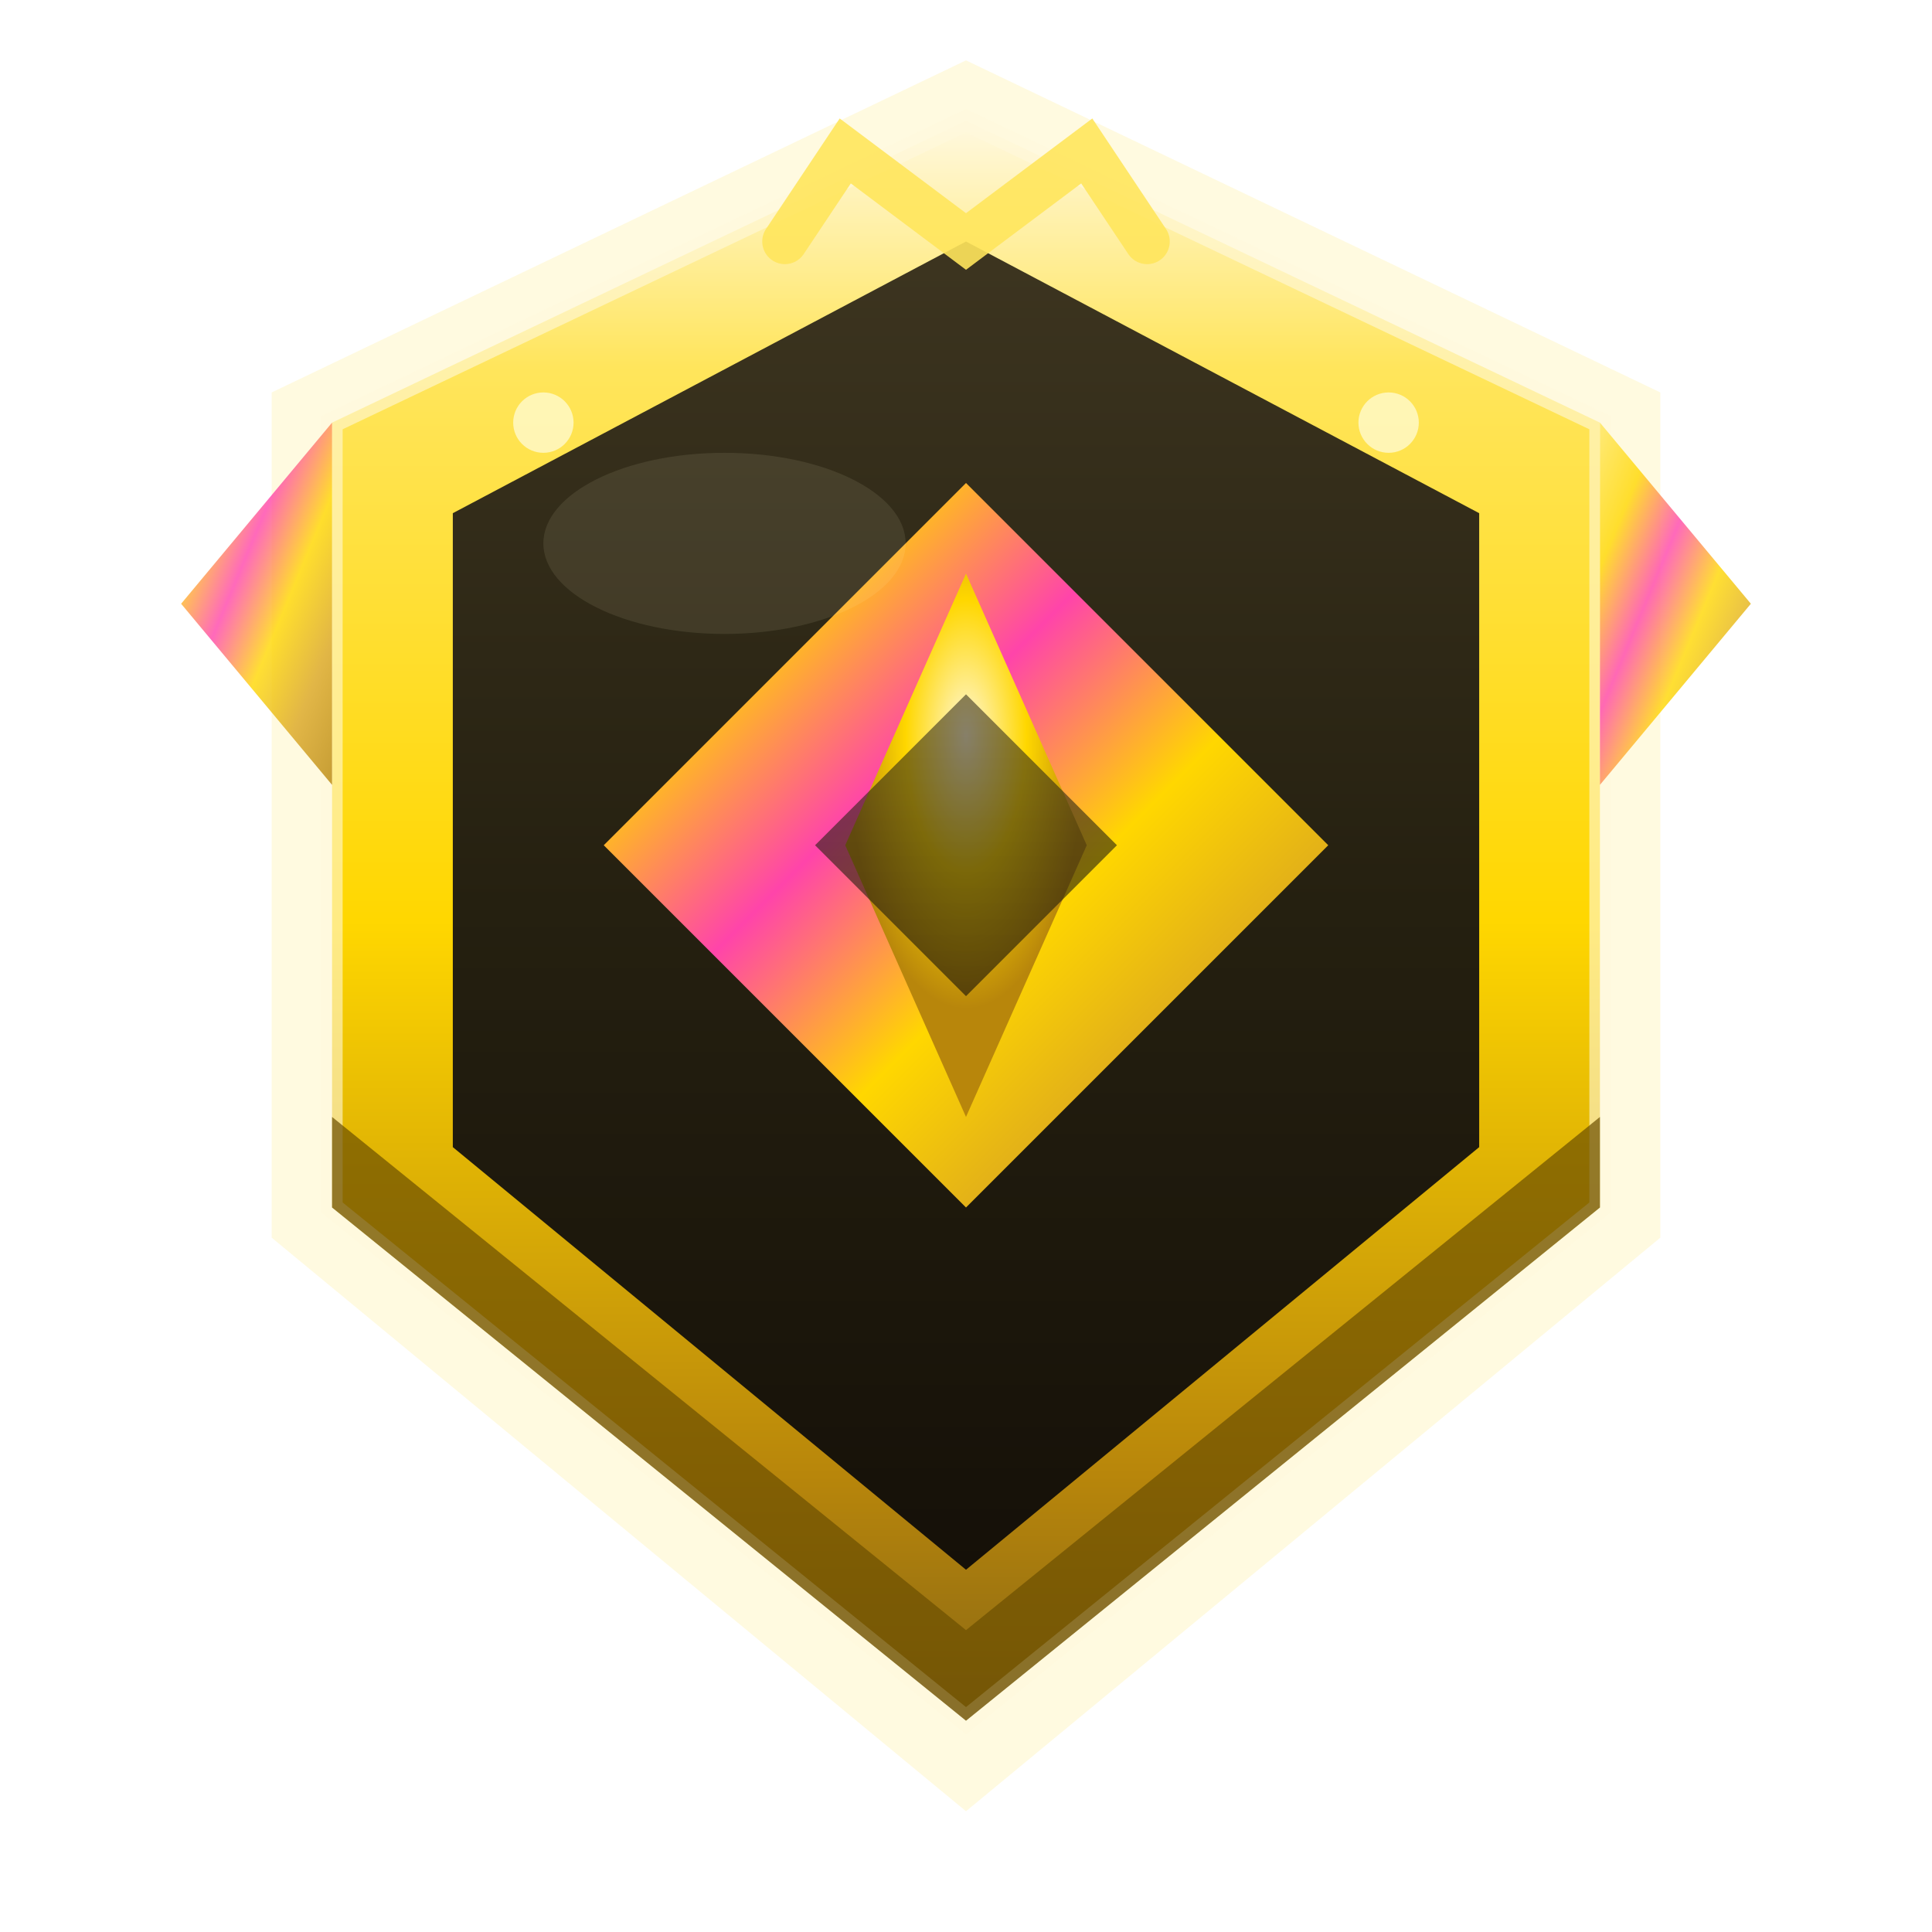 <svg xmlns="http://www.w3.org/2000/svg" viewBox="0 0 64 64" width="64" height="64">
  <defs>
    <!-- Gold metallic gradients -->
    <linearGradient id="goldMain" x1="0%" y1="0%" x2="100%" y2="100%">
      <stop offset="0%" style="stop-color:#FFE55C"/>
      <stop offset="20%" style="stop-color:#FFD700"/>
      <stop offset="40%" style="stop-color:#F4A F00"/>
      <stop offset="60%" style="stop-color:#FFD700"/>
      <stop offset="80%" style="stop-color:#DAA520"/>
      <stop offset="100%" style="stop-color:#B8860B"/>
    </linearGradient>
    <linearGradient id="goldHighlight" x1="0%" y1="0%" x2="0%" y2="100%">
      <stop offset="0%" style="stop-color:#FFF8DC"/>
      <stop offset="15%" style="stop-color:#FFE55C"/>
      <stop offset="50%" style="stop-color:#FFD700"/>
      <stop offset="85%" style="stop-color:#B8860B"/>
      <stop offset="100%" style="stop-color:#8B6914"/>
    </linearGradient>
    <linearGradient id="goldInner" x1="0%" y1="0%" x2="0%" y2="100%">
      <stop offset="0%" style="stop-color:#3D3520"/>
      <stop offset="50%" style="stop-color:#252010"/>
      <stop offset="100%" style="stop-color:#151008"/>
    </linearGradient>
    <radialGradient id="goldGem" cx="50%" cy="30%" r="50%">
      <stop offset="0%" style="stop-color:#FFF8DC"/>
      <stop offset="50%" style="stop-color:#FFD700"/>
      <stop offset="100%" style="stop-color:#B8860B"/>
    </radialGradient>
    <!-- Golden glow -->
    <filter id="goldGlow" x="-50%" y="-50%" width="200%" height="200%">
      <feGaussianBlur stdDeviation="3" result="coloredBlur"/>
      <feMerge>
        <feMergeNode in="coloredBlur"/>
        <feMergeNode in="SourceGraphic"/>
      </feMerge>
    </filter>
    <!-- Shine filter -->
    <filter id="goldShine">
      <feGaussianBlur in="SourceGraphic" stdDeviation="0.5"/>
    </filter>
  </defs>

  <!-- Outer glow -->
  <path d="M32 2 L55 13 L55 41 L32 60 L9 41 L9 13 Z"
        fill="#FFD700" opacity="0.35" filter="url(#goldGlow)"/>

  <!-- Main shield shape -->
  <path d="M32 4 L53 14 L53 40 L32 57 L11 40 L11 14 Z"
        fill="url(#goldHighlight)"/>

  <!-- Shield border -->
  <path d="M32 4 L53 14 L53 40 L32 57 L11 40 L11 14 Z"
        fill="none" stroke="#FFF8DC" stroke-width="0.7" opacity="0.6"/>

  <!-- Inner shield -->
  <path d="M32 8 L49 17 L49 38 L32 52 L15 38 L15 17 Z"
        fill="url(#goldInner)"/>

  <!-- Decorative side wings -->
  <path d="M11 14 L6 20 L11 26 L11 14" fill="url(#goldMain)" opacity="0.8"/>
  <path d="M53 14 L58 20 L53 26 L53 14" fill="url(#goldMain)" opacity="0.8"/>

  <!-- Central emblem - star/diamond combo -->
  <g>
    <!-- Outer diamond -->
    <path d="M32 16 L44 28 L32 40 L20 28 Z"
          fill="url(#goldMain)"/>
    <!-- Inner star point -->
    <path d="M32 19 L36 28 L32 37 L28 28 Z"
          fill="url(#goldGem)"/>
    <!-- Cross detail -->
    <path d="M27 28 L32 23 L37 28 L32 33 Z"
          fill="url(#goldInner)" opacity="0.6"/>
  </g>

  <!-- Top crown detail -->
  <g opacity="0.9">
    <path d="M26 8 L28 5 L32 8 L36 5 L38 8"
          fill="none" stroke="#FFE55C" stroke-width="1.5" stroke-linecap="round"/>
  </g>

  <!-- Highlight shine -->
  <ellipse cx="24" cy="18" rx="6" ry="3" fill="#FFFACD" opacity="0.3" filter="url(#goldShine)"/>

  <!-- Bottom accent -->
  <path d="M32 57 L11 40 L11 37 L32 54 L53 37 L53 40 Z"
        fill="#6B4F00" opacity="0.7"/>

  <!-- Edge sparkles -->
  <circle cx="18" cy="14" r="1" fill="#FFFACD" opacity="0.8"/>
  <circle cx="46" cy="14" r="1" fill="#FFFACD" opacity="0.8"/>
</svg>
